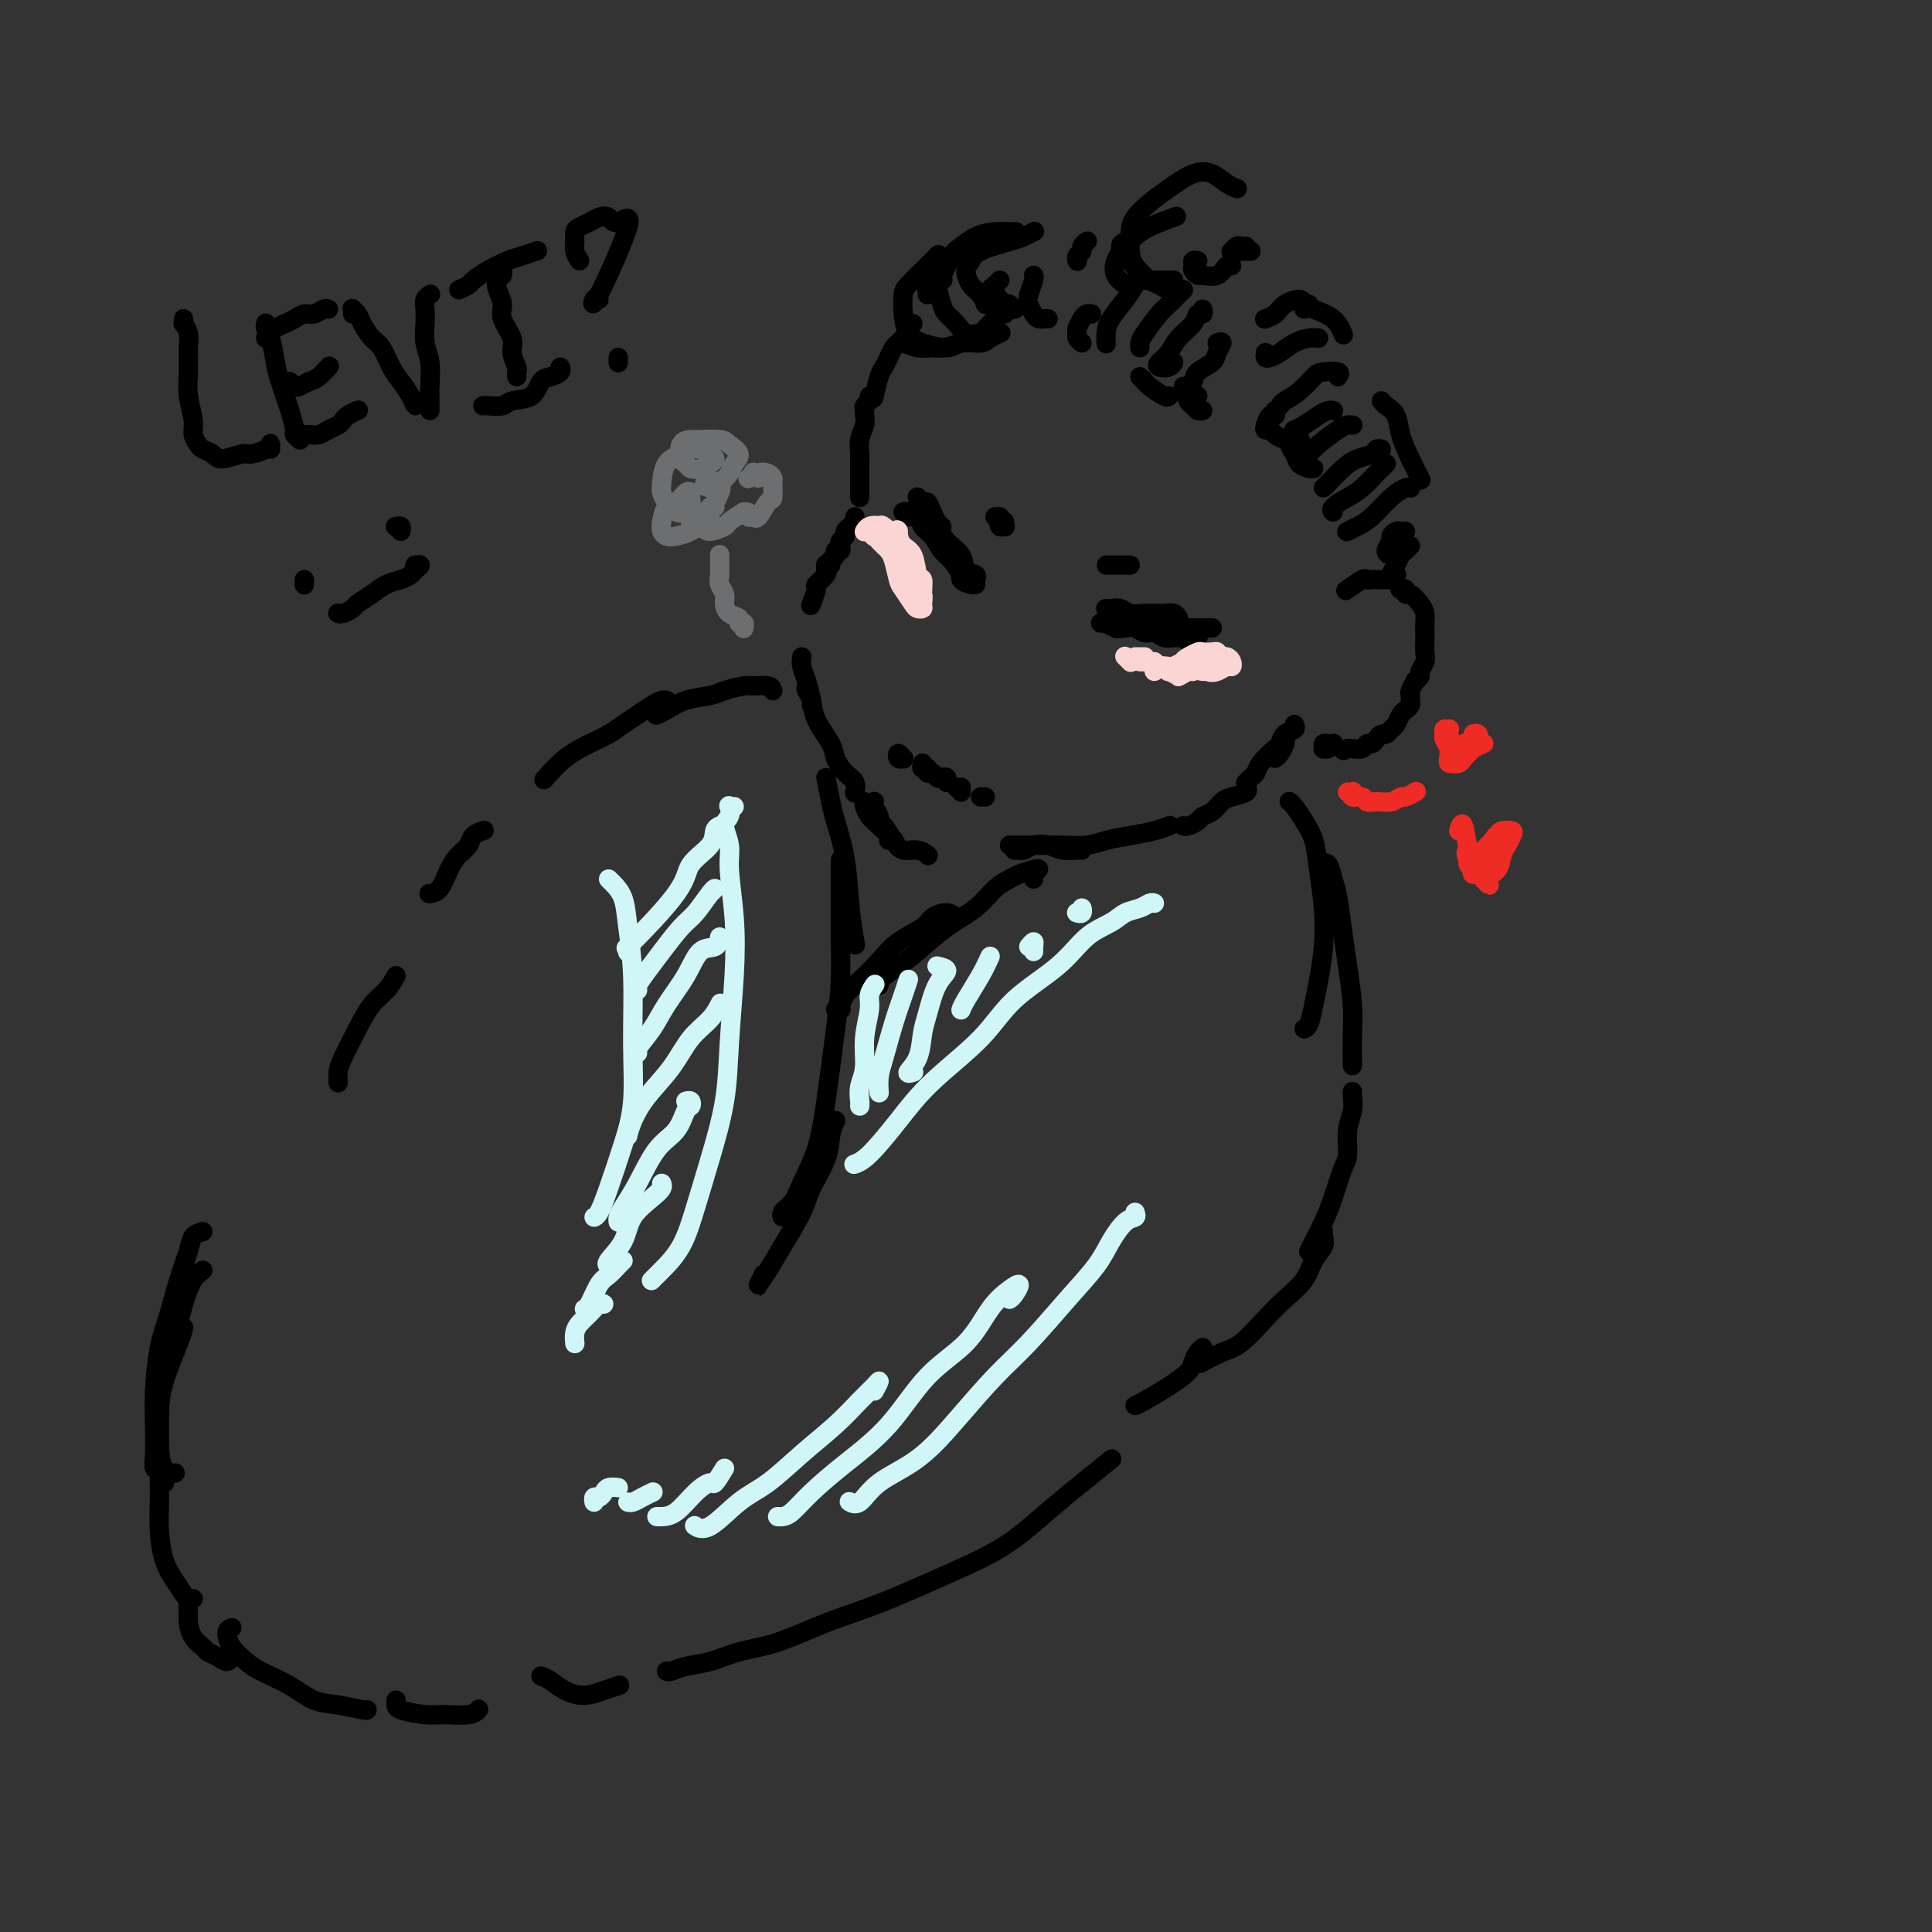 <svg viewBox='0 0 400 400' version='1.1' xmlns='http://www.w3.org/2000/svg' xmlns:xlink='http://www.w3.org/1999/xlink'><rect x="0" y="0" width="400" height="400" fill="#333333" stroke="none"/><g fill='none' stroke='rgb(0,0,0)' stroke-width='4' stroke-linecap='round' stroke-linejoin='round'><path d='M189,67c-0.447,0.333 -0.893,0.666 -1,1c-0.107,0.334 0.126,0.670 0,1c-0.126,0.330 -0.611,0.655 -1,1c-0.389,0.345 -0.681,0.709 -1,1c-0.319,0.291 -0.664,0.510 -1,1c-0.336,0.490 -0.665,1.252 -1,2c-0.335,0.748 -0.678,1.482 -1,2c-0.322,0.518 -0.622,0.819 -1,2c-0.378,1.181 -0.832,3.241 -1,4c-0.168,0.759 -0.048,0.217 0,0c0.048,-0.217 0.024,-0.108 0,0'/><path d='M180,82c0.114,0.335 0.228,0.669 0,1c-0.228,0.331 -0.797,0.657 -1,1c-0.203,0.343 -0.040,0.701 0,1c0.040,0.299 -0.042,0.537 0,1c0.042,0.463 0.207,1.150 0,2c-0.207,0.850 -0.788,1.863 -1,3c-0.212,1.137 -0.057,2.398 0,3c0.057,0.602 0.015,0.546 0,1c-0.015,0.454 -0.004,1.417 0,2c0.004,0.583 0.001,0.787 0,1c-0.001,0.213 -0.000,0.436 0,1c0.000,0.564 0.000,1.471 0,2c-0.000,0.529 -0.000,0.681 0,1c0.000,0.319 0.000,0.805 0,1c-0.000,0.195 -0.000,0.097 0,0'/><path d='M177,107c-0.022,0.447 -0.043,0.893 0,1c0.043,0.107 0.151,-0.126 0,0c-0.151,0.126 -0.563,0.611 -1,1c-0.437,0.389 -0.901,0.683 -1,1c-0.099,0.317 0.166,0.659 0,1c-0.166,0.341 -0.761,0.683 -1,1c-0.239,0.317 -0.120,0.611 0,1c0.120,0.389 0.242,0.875 0,1c-0.242,0.125 -0.848,-0.111 -1,0c-0.152,0.111 0.151,0.568 0,1c-0.151,0.432 -0.758,0.838 -1,1c-0.242,0.162 -0.121,0.081 0,0'/><path d='M172,117c-0.427,0.026 -0.854,0.053 -1,0c-0.146,-0.053 -0.010,-0.185 0,0c0.010,0.185 -0.106,0.688 0,1c0.106,0.312 0.435,0.435 0,1c-0.435,0.565 -1.632,1.574 -2,2c-0.368,0.426 0.093,0.268 0,1c-0.093,0.732 -0.741,2.352 -1,3c-0.259,0.648 -0.130,0.324 0,0'/><path d='M166,136c-0.083,0.619 -0.166,1.238 0,2c0.166,0.762 0.581,1.668 1,3c0.419,1.332 0.844,3.089 1,4c0.156,0.911 0.045,0.974 0,1c-0.045,0.026 -0.022,0.013 0,0'/><path d='M167,142c-0.106,0.282 -0.212,0.564 0,1c0.212,0.436 0.742,1.027 1,2c0.258,0.973 0.245,2.329 1,4c0.755,1.671 2.279,3.656 3,5c0.721,1.344 0.638,2.045 1,3c0.362,0.955 1.169,2.163 2,3c0.831,0.837 1.685,1.302 2,2c0.315,0.698 0.090,1.628 0,2c-0.090,0.372 -0.045,0.186 0,0'/><path d='M179,166c-0.087,0.222 -0.173,0.444 0,1c0.173,0.556 0.606,1.445 1,2c0.394,0.555 0.750,0.776 1,1c0.250,0.224 0.393,0.452 1,1c0.607,0.548 1.678,1.415 2,2c0.322,0.585 -0.106,0.888 0,1c0.106,0.112 0.744,0.032 1,0c0.256,-0.032 0.128,-0.016 0,0'/><path d='M181,166c0.032,-0.060 0.063,-0.120 0,0c-0.063,0.120 -0.221,0.420 0,1c0.221,0.580 0.821,1.442 1,2c0.179,0.558 -0.062,0.814 0,1c0.062,0.186 0.427,0.302 1,1c0.573,0.698 1.355,1.977 2,3c0.645,1.023 1.152,1.790 2,2c0.848,0.210 2.036,-0.136 3,0c0.964,0.136 1.704,0.753 2,1c0.296,0.247 0.148,0.123 0,0'/><path d='M210,176c0.351,-0.028 0.701,-0.056 1,0c0.299,0.056 0.546,0.197 1,0c0.454,-0.197 1.117,-0.732 2,-1c0.883,-0.268 1.988,-0.268 3,0c1.012,0.268 1.931,0.804 3,1c1.069,0.196 2.288,0.053 3,0c0.712,-0.053 0.918,-0.015 1,0c0.082,0.015 0.041,0.008 0,0'/><path d='M209,175c-0.002,-0.000 -0.004,-0.000 0,0c0.004,0.000 0.013,0.001 1,0c0.987,-0.001 2.951,-0.003 4,0c1.049,0.003 1.182,0.012 2,0c0.818,-0.012 2.322,-0.044 4,0c1.678,0.044 3.529,0.166 5,0c1.471,-0.166 2.563,-0.619 4,-1c1.437,-0.381 3.220,-0.690 5,-1c1.780,-0.310 3.556,-0.622 5,-1c1.444,-0.378 2.555,-0.822 3,-1c0.445,-0.178 0.222,-0.089 0,0'/><path d='M245,171c-0.057,-0.023 -0.115,-0.047 0,0c0.115,0.047 0.401,0.163 1,0c0.599,-0.163 1.510,-0.607 2,-1c0.490,-0.393 0.559,-0.735 1,-1c0.441,-0.265 1.253,-0.453 2,-1c0.747,-0.547 1.430,-1.453 2,-2c0.570,-0.547 1.029,-0.734 2,-1c0.971,-0.266 2.454,-0.610 3,-1c0.546,-0.390 0.156,-0.826 0,-1c-0.156,-0.174 -0.078,-0.087 0,0'/><path d='M258,162c0.023,-0.025 0.046,-0.050 0,0c-0.046,0.050 -0.159,0.174 0,0c0.159,-0.174 0.592,-0.647 1,-1c0.408,-0.353 0.791,-0.585 1,-1c0.209,-0.415 0.246,-1.014 1,-2c0.754,-0.986 2.227,-2.359 3,-3c0.773,-0.641 0.848,-0.550 1,-1c0.152,-0.450 0.381,-1.440 1,-2c0.619,-0.560 1.628,-0.689 2,-1c0.372,-0.311 0.106,-0.803 0,-1c-0.106,-0.197 -0.053,-0.098 0,0'/><path d='M264,157c0.310,-0.226 0.619,-0.452 1,-1c0.381,-0.548 0.833,-1.417 1,-2c0.167,-0.583 0.048,-0.881 0,-1c-0.048,-0.119 -0.024,-0.060 0,0'/><path d='M279,122c-0.316,0.226 -0.632,0.453 0,0c0.632,-0.453 2.211,-1.585 3,-2c0.789,-0.415 0.789,-0.111 1,0c0.211,0.111 0.635,0.030 1,0c0.365,-0.030 0.672,-0.008 1,0c0.328,0.008 0.675,0.002 1,0c0.325,-0.002 0.626,-0.001 1,0c0.374,0.001 0.821,0.000 1,0c0.179,-0.000 0.089,-0.000 0,0'/><path d='M290,122c-0.118,0.034 -0.235,0.068 0,0c0.235,-0.068 0.823,-0.236 1,0c0.177,0.236 -0.058,0.878 0,1c0.058,0.122 0.408,-0.277 1,0c0.592,0.277 1.427,1.229 2,2c0.573,0.771 0.885,1.361 1,2c0.115,0.639 0.032,1.326 0,2c-0.032,0.674 -0.013,1.336 0,2c0.013,0.664 0.019,1.329 0,2c-0.019,0.671 -0.062,1.347 0,2c0.062,0.653 0.228,1.283 0,2c-0.228,0.717 -0.849,1.519 -1,2c-0.151,0.481 0.170,0.640 0,1c-0.170,0.360 -0.830,0.923 -1,1c-0.170,0.077 0.151,-0.330 0,0c-0.151,0.330 -0.776,1.398 -1,2c-0.224,0.602 -0.049,0.738 0,1c0.049,0.262 -0.028,0.652 0,1c0.028,0.348 0.162,0.656 0,1c-0.162,0.344 -0.621,0.723 -1,1c-0.379,0.277 -0.679,0.452 -1,1c-0.321,0.548 -0.663,1.470 -1,2c-0.337,0.530 -0.667,0.668 -1,1c-0.333,0.332 -0.667,0.859 -1,1c-0.333,0.141 -0.666,-0.102 -1,0c-0.334,0.102 -0.671,0.549 -1,1c-0.329,0.451 -0.652,0.905 -1,1c-0.348,0.095 -0.722,-0.171 -1,0c-0.278,0.171 -0.459,0.777 -1,1c-0.541,0.223 -1.440,0.064 -2,0c-0.560,-0.064 -0.780,-0.032 -1,0'/><path d='M279,155c-1.500,0.667 -0.750,0.333 0,0'/><path d='M276,154c-0.308,0.031 -0.616,0.062 -1,0c-0.384,-0.062 -0.845,-0.216 -1,0c-0.155,0.216 -0.003,0.804 0,1c0.003,0.196 -0.144,0.001 0,0c0.144,-0.001 0.577,0.192 1,0c0.423,-0.192 0.835,-0.769 1,-1c0.165,-0.231 0.082,-0.115 0,0'/><path d='M188,106c-0.551,0.034 -1.102,0.068 -1,0c0.102,-0.068 0.856,-0.238 1,0c0.144,0.238 -0.323,0.883 0,1c0.323,0.117 1.437,-0.294 2,0c0.563,0.294 0.575,1.291 1,2c0.425,0.709 1.262,1.128 2,2c0.738,0.872 1.378,2.195 2,3c0.622,0.805 1.225,1.091 2,2c0.775,0.909 1.723,2.439 2,3c0.277,0.561 -0.118,0.151 0,0c0.118,-0.151 0.748,-0.043 1,0c0.252,0.043 0.126,0.022 0,0'/><path d='M190,105c0.053,-0.058 0.107,-0.117 0,0c-0.107,0.117 -0.373,0.408 0,1c0.373,0.592 1.386,1.485 2,2c0.614,0.515 0.828,0.652 1,1c0.172,0.348 0.301,0.906 1,2c0.699,1.094 1.967,2.724 3,4c1.033,1.276 1.832,2.198 2,3c0.168,0.802 -0.295,1.483 0,2c0.295,0.517 1.349,0.870 2,1c0.651,0.130 0.900,0.037 1,0c0.100,-0.037 0.050,-0.019 0,0'/><path d='M191,106c-0.540,-0.408 -1.081,-0.816 -1,-1c0.081,-0.184 0.783,-0.145 1,0c0.217,0.145 -0.050,0.398 0,1c0.050,0.602 0.418,1.555 1,2c0.582,0.445 1.379,0.381 2,1c0.621,0.619 1.066,1.921 2,3c0.934,1.079 2.355,1.936 3,3c0.645,1.064 0.513,2.337 1,3c0.487,0.663 1.593,0.717 2,1c0.407,0.283 0.116,0.795 0,1c-0.116,0.205 -0.058,0.102 0,0'/><path d='M195,109c-0.334,-0.259 -0.668,-0.518 -1,-1c-0.332,-0.482 -0.663,-1.187 -1,-2c-0.337,-0.813 -0.679,-1.735 -1,-2c-0.321,-0.265 -0.622,0.125 -1,0c-0.378,-0.125 -0.833,-0.765 -1,-1c-0.167,-0.235 -0.045,-0.063 0,0c0.045,0.063 0.013,0.018 0,0c-0.013,-0.018 -0.006,-0.009 0,0'/><path d='M229,126c-0.064,-0.008 -0.128,-0.016 0,0c0.128,0.016 0.448,0.057 1,0c0.552,-0.057 1.337,-0.211 2,0c0.663,0.211 1.203,0.788 2,1c0.797,0.212 1.849,0.061 3,0c1.151,-0.061 2.400,-0.030 3,0c0.600,0.030 0.553,0.060 1,0c0.447,-0.060 1.390,-0.208 2,0c0.610,0.208 0.889,0.774 1,1c0.111,0.226 0.056,0.113 0,0'/><path d='M228,129c-0.126,-0.008 -0.252,-0.016 0,0c0.252,0.016 0.883,0.056 1,0c0.117,-0.056 -0.278,-0.207 0,0c0.278,0.207 1.229,0.772 2,1c0.771,0.228 1.362,0.117 2,0c0.638,-0.117 1.324,-0.242 2,0c0.676,0.242 1.341,0.850 2,1c0.659,0.150 1.311,-0.157 2,0c0.689,0.157 1.413,0.778 2,1c0.587,0.222 1.037,0.045 2,0c0.963,-0.045 2.440,0.040 3,0c0.560,-0.040 0.202,-0.207 0,0c-0.202,0.207 -0.247,0.786 0,1c0.247,0.214 0.785,0.061 1,0c0.215,-0.061 0.108,-0.031 0,0'/><path d='M231,129c-0.051,0.394 -0.101,0.789 0,1c0.101,0.211 0.354,0.239 1,0c0.646,-0.239 1.685,-0.743 2,-1c0.315,-0.257 -0.095,-0.265 1,0c1.095,0.265 3.694,0.803 5,1c1.306,0.197 1.320,0.053 2,0c0.680,-0.053 2.027,-0.014 3,0c0.973,0.014 1.571,0.004 2,0c0.429,-0.004 0.689,-0.001 1,0c0.311,0.001 0.672,0.000 1,0c0.328,-0.000 0.624,-0.000 1,0c0.376,0.000 0.832,0.000 1,0c0.168,-0.000 0.048,-0.000 0,0c-0.048,0.000 -0.024,0.000 0,0'/><path d='M236,129c0.217,-0.009 0.433,-0.018 1,0c0.567,0.018 1.484,0.061 2,0c0.516,-0.061 0.629,-0.228 1,0c0.371,0.228 0.999,0.849 2,1c1.001,0.151 2.373,-0.170 3,0c0.627,0.170 0.508,0.829 1,1c0.492,0.171 1.594,-0.146 2,0c0.406,0.146 0.116,0.756 0,1c-0.116,0.244 -0.058,0.122 0,0'/><path d='M208,108c-0.392,-0.113 -0.785,-0.227 -1,0c-0.215,0.227 -0.253,0.794 0,1c0.253,0.206 0.796,0.053 1,0c0.204,-0.053 0.070,-0.004 0,0c-0.070,0.004 -0.075,-0.037 0,0c0.075,0.037 0.230,0.154 0,0c-0.230,-0.154 -0.845,-0.577 -1,-1c-0.155,-0.423 0.151,-0.845 0,-1c-0.151,-0.155 -0.757,-0.044 -1,0c-0.243,0.044 -0.121,0.022 0,0'/><path d='M231,117c-0.236,0.000 -0.473,0.000 0,0c0.473,0.000 1.654,0.000 2,0c0.346,-0.000 -0.145,0.000 0,0c0.145,0.000 0.926,0.000 1,0c0.074,0.000 -0.559,-0.000 -1,0c-0.441,0.000 -0.689,0.000 -1,0c-0.311,-0.000 -0.686,0.000 -1,0c-0.314,0.000 -0.569,-0.000 -1,0c-0.431,0.000 -1.039,0.000 -1,0c0.039,-0.000 0.725,-0.000 1,0c0.275,0.000 0.137,0.000 0,0'/><path d='M186,156c-0.113,0.422 -0.227,0.845 0,1c0.227,0.155 0.794,0.043 1,0c0.206,-0.043 0.052,-0.016 0,0c-0.052,0.016 -0.001,0.022 0,0c0.001,-0.022 -0.049,-0.073 0,0c0.049,0.073 0.195,0.268 0,0c-0.195,-0.268 -0.733,-1.000 -1,-1c-0.267,-0.000 -0.264,0.731 0,1c0.264,0.269 0.790,0.077 1,0c0.210,-0.077 0.105,-0.038 0,0'/><path d='M191,159c0.032,-0.008 0.065,-0.016 0,0c-0.065,0.016 -0.227,0.057 0,0c0.227,-0.057 0.844,-0.211 1,0c0.156,0.211 -0.150,0.788 0,1c0.150,0.212 0.757,0.061 1,0c0.243,-0.061 0.121,-0.030 0,0'/><path d='M191,158c-0.120,0.455 -0.239,0.910 0,1c0.239,0.090 0.837,-0.186 1,0c0.163,0.186 -0.110,0.833 0,1c0.110,0.167 0.604,-0.148 1,0c0.396,0.148 0.695,0.758 1,1c0.305,0.242 0.618,0.116 1,0c0.382,-0.116 0.834,-0.224 1,0c0.166,0.224 0.048,0.778 0,1c-0.048,0.222 -0.024,0.111 0,0'/><path d='M198,163c0.000,0.000 0.100,0.100 0.1,0.1'/><path d='M199,163c0.000,0.423 0.000,0.845 0,1c0.000,0.155 0.000,0.042 0,0c-0.000,-0.042 0.000,-0.012 0,0c0.000,0.012 0.000,0.006 0,0'/><path d='M203,165c0.417,0.000 0.833,0.000 1,0c0.167,0.000 0.083,0.000 0,0'/><path d='M210,64c0.120,-0.032 0.239,-0.064 0,0c-0.239,0.064 -0.837,0.224 -1,0c-0.163,-0.224 0.110,-0.834 0,-1c-0.110,-0.166 -0.601,0.110 -1,0c-0.399,-0.110 -0.706,-0.608 -1,-1c-0.294,-0.392 -0.576,-0.680 -1,-1c-0.424,-0.320 -0.990,-0.673 -1,-1c-0.010,-0.327 0.536,-0.626 1,-1c0.464,-0.374 0.847,-0.821 1,-1c0.153,-0.179 0.077,-0.089 0,0'/><path d='M217,66c-0.332,-0.017 -0.664,-0.034 -1,0c-0.336,0.034 -0.675,0.118 -1,0c-0.325,-0.118 -0.637,-0.438 -1,-1c-0.363,-0.562 -0.777,-1.366 -1,-2c-0.223,-0.634 -0.256,-1.098 0,-2c0.256,-0.902 0.800,-2.243 1,-3c0.200,-0.757 0.057,-0.931 0,-1c-0.057,-0.069 -0.029,-0.035 0,0'/><path d='M224,71c-0.429,-0.326 -0.858,-0.651 -1,-1c-0.142,-0.349 0.004,-0.720 0,-1c-0.004,-0.280 -0.159,-0.467 0,-1c0.159,-0.533 0.630,-1.411 1,-2c0.370,-0.589 0.638,-0.889 1,-1c0.362,-0.111 0.818,-0.032 1,0c0.182,0.032 0.091,0.016 0,0'/><path d='M236,78c0.392,0.370 0.785,0.740 1,1c0.215,0.260 0.254,0.410 1,1c0.746,0.590 2.201,1.620 3,2c0.799,0.380 0.943,0.108 1,0c0.057,-0.108 0.029,-0.054 0,0'/><path d='M245,80c0.332,1.185 0.663,2.370 1,3c0.337,0.630 0.678,0.705 1,1c0.322,0.295 0.625,0.810 1,1c0.375,0.190 0.821,0.054 1,0c0.179,-0.054 0.089,-0.027 0,0'/><path d='M192,61c0.035,-0.417 0.069,-0.833 0,-1c-0.069,-0.167 -0.242,-0.083 0,0c0.242,0.083 0.900,0.167 1,0c0.100,-0.167 -0.358,-0.583 0,-1c0.358,-0.417 1.531,-0.833 2,-1c0.469,-0.167 0.235,-0.083 0,0'/><path d='M223,54c0.032,0.089 0.065,0.178 0,0c-0.065,-0.178 -0.227,-0.622 0,-1c0.227,-0.378 0.844,-0.689 1,-1c0.156,-0.311 -0.150,-0.622 0,-1c0.150,-0.378 0.757,-0.822 1,-1c0.243,-0.178 0.121,-0.089 0,0'/><path d='M233,50c0.140,-0.055 0.279,-0.109 0,0c-0.279,0.109 -0.977,0.383 -1,1c-0.023,0.617 0.630,1.577 1,2c0.370,0.423 0.456,0.310 1,1c0.544,0.690 1.547,2.185 2,3c0.453,0.815 0.356,0.950 1,1c0.644,0.050 2.028,0.013 3,0c0.972,-0.013 1.531,-0.004 2,0c0.469,0.004 0.848,0.001 1,0c0.152,-0.001 0.076,-0.001 0,0'/><path d='M248,54c-0.430,-0.091 -0.860,-0.183 -1,0c-0.140,0.183 0.011,0.639 0,1c-0.011,0.361 -0.182,0.625 0,1c0.182,0.375 0.718,0.861 1,1c0.282,0.139 0.310,-0.068 1,0c0.690,0.068 2.041,0.410 3,0c0.959,-0.410 1.528,-1.572 2,-2c0.472,-0.428 0.849,-0.122 1,0c0.151,0.122 0.075,0.061 0,0'/><path d='M258,51c-0.339,0.030 -0.677,0.061 -1,0c-0.323,-0.061 -0.630,-0.212 -1,0c-0.370,0.212 -0.803,0.789 -1,1c-0.197,0.211 -0.158,0.057 0,0c0.158,-0.057 0.434,-0.015 1,0c0.566,0.015 1.422,0.004 2,0c0.578,-0.004 0.880,-0.001 1,0c0.120,0.001 0.060,0.001 0,0'/><path d='M237,58c-0.348,-0.049 -0.696,-0.099 -1,0c-0.304,0.099 -0.565,0.345 -1,1c-0.435,0.655 -1.045,1.717 -2,3c-0.955,1.283 -2.256,2.787 -3,4c-0.744,1.213 -0.931,2.134 -1,3c-0.069,0.866 -0.020,1.676 0,2c0.020,0.324 0.010,0.162 0,0'/><path d='M245,60c-0.235,0.228 -0.469,0.456 -1,1c-0.531,0.544 -1.358,1.403 -2,2c-0.642,0.597 -1.100,0.930 -2,2c-0.900,1.070 -2.241,2.875 -3,4c-0.759,1.125 -0.935,1.570 -1,2c-0.065,0.430 -0.017,0.847 0,1c0.017,0.153 0.005,0.044 0,0c-0.005,-0.044 -0.002,-0.022 0,0'/><path d='M249,64c0.104,0.464 0.208,0.929 0,1c-0.208,0.071 -0.728,-0.251 -1,0c-0.272,0.251 -0.295,1.076 -1,2c-0.705,0.924 -2.091,1.947 -3,3c-0.909,1.053 -1.340,2.135 -2,3c-0.660,0.865 -1.550,1.514 -2,2c-0.450,0.486 -0.461,0.811 0,1c0.461,0.189 1.393,0.243 2,0c0.607,-0.243 0.888,-0.784 1,-1c0.112,-0.216 0.056,-0.108 0,0'/><path d='M252,71c0.528,-0.179 1.057,-0.357 1,0c-0.057,0.357 -0.699,1.251 -1,2c-0.301,0.749 -0.260,1.353 -1,2c-0.740,0.647 -2.261,1.336 -3,2c-0.739,0.664 -0.695,1.302 -1,2c-0.305,0.698 -0.958,1.455 -1,2c-0.042,0.545 0.527,0.877 1,1c0.473,0.123 0.849,0.035 1,0c0.151,-0.035 0.075,-0.018 0,0'/><path d='M264,85c0.085,0.475 0.170,0.950 0,1c-0.170,0.050 -0.594,-0.323 -1,0c-0.406,0.323 -0.795,1.344 -1,2c-0.205,0.656 -0.225,0.946 0,1c0.225,0.054 0.695,-0.129 1,0c0.305,0.129 0.446,0.571 1,1c0.554,0.429 1.520,0.847 2,1c0.480,0.153 0.476,0.041 1,0c0.524,-0.041 1.578,-0.012 2,0c0.422,0.012 0.211,0.006 0,0'/><path d='M268,91c0.139,-0.067 0.278,-0.133 0,0c-0.278,0.133 -0.975,0.467 -1,1c-0.025,0.533 0.620,1.267 1,2c0.380,0.733 0.494,1.464 1,2c0.506,0.536 1.406,0.875 2,1c0.594,0.125 0.884,0.036 1,0c0.116,-0.036 0.058,-0.018 0,0'/><path d='M271,63c0.030,0.286 0.060,0.571 1,1c0.940,0.429 2.792,1.000 4,2c1.208,1.000 1.774,2.429 2,3c0.226,0.571 0.113,0.286 0,0'/><path d='M286,83c0.215,0.285 0.429,0.571 1,1c0.571,0.429 1.498,1.002 2,2c0.502,0.998 0.578,2.422 1,4c0.422,1.578 1.191,3.309 2,5c0.809,1.691 1.660,3.340 2,4c0.340,0.660 0.170,0.330 0,0'/><path d='M292,101c0.049,0.032 0.099,0.064 0,0c-0.099,-0.064 -0.345,-0.224 -1,0c-0.655,0.224 -1.717,0.831 -3,2c-1.283,1.169 -2.787,2.901 -4,4c-1.213,1.099 -2.134,1.565 -3,2c-0.866,0.435 -1.676,0.839 -2,1c-0.324,0.161 -0.162,0.081 0,0'/><path d='M287,96c-0.383,0.388 -0.765,0.776 -1,1c-0.235,0.224 -0.322,0.284 -1,1c-0.678,0.716 -1.947,2.087 -3,3c-1.053,0.913 -1.891,1.368 -3,2c-1.109,0.632 -2.491,1.439 -3,2c-0.509,0.561 -0.145,0.874 0,1c0.145,0.126 0.073,0.063 0,0'/><path d='M286,93c-0.382,-0.093 -0.764,-0.186 -1,0c-0.236,0.186 -0.326,0.652 -1,1c-0.674,0.348 -1.932,0.577 -3,1c-1.068,0.423 -1.946,1.041 -3,2c-1.054,0.959 -2.284,2.258 -3,3c-0.716,0.742 -0.919,0.926 -1,1c-0.081,0.074 -0.041,0.037 0,0'/><path d='M280,88c0.081,0.010 0.163,0.019 0,0c-0.163,-0.019 -0.569,-0.068 -1,0c-0.431,0.068 -0.886,0.253 -2,1c-1.114,0.747 -2.886,2.056 -4,3c-1.114,0.944 -1.569,1.523 -2,2c-0.431,0.477 -0.837,0.850 -1,1c-0.163,0.150 -0.081,0.075 0,0'/><path d='M276,85c0.073,0.016 0.145,0.032 0,0c-0.145,-0.032 -0.509,-0.114 -1,0c-0.491,0.114 -1.111,0.422 -2,1c-0.889,0.578 -2.047,1.425 -3,2c-0.953,0.575 -1.701,0.879 -2,1c-0.299,0.121 -0.150,0.061 0,0'/><path d='M277,78c0.297,-0.413 0.595,-0.826 0,-1c-0.595,-0.174 -2.082,-0.110 -3,0c-0.918,0.110 -1.265,0.264 -2,1c-0.735,0.736 -1.857,2.053 -3,3c-1.143,0.947 -2.308,1.524 -3,2c-0.692,0.476 -0.912,0.850 -1,1c-0.088,0.150 -0.044,0.075 0,0'/><path d='M273,70c-0.583,-0.060 -1.165,-0.120 -2,0c-0.835,0.120 -1.922,0.421 -3,1c-1.078,0.579 -2.145,1.437 -3,2c-0.855,0.563 -1.497,0.831 -2,1c-0.503,0.169 -0.866,0.238 -1,0c-0.134,-0.238 -0.038,-0.782 0,-1c0.038,-0.218 0.019,-0.109 0,0'/><path d='M270,64c0.034,-0.293 0.068,-0.586 0,-1c-0.068,-0.414 -0.239,-0.948 -1,-1c-0.761,-0.052 -2.111,0.378 -3,1c-0.889,0.622 -1.316,1.437 -2,2c-0.684,0.563 -1.624,0.875 -2,1c-0.376,0.125 -0.188,0.062 0,0'/><path d='M291,110c-0.342,0.026 -0.685,0.052 -1,0c-0.315,-0.052 -0.604,-0.182 -1,0c-0.396,0.182 -0.901,0.676 -1,1c-0.099,0.324 0.208,0.479 0,1c-0.208,0.521 -0.932,1.408 -1,2c-0.068,0.592 0.520,0.890 1,1c0.480,0.110 0.851,0.031 1,0c0.149,-0.031 0.074,-0.016 0,0'/><path d='M292,113c-0.329,0.354 -0.659,0.708 -1,1c-0.341,0.292 -0.694,0.523 -1,1c-0.306,0.477 -0.567,1.200 -1,2c-0.433,0.800 -1.040,1.677 -1,2c0.040,0.323 0.726,0.092 1,0c0.274,-0.092 0.137,-0.046 0,0'/><path d='M208,65c-0.327,-0.097 -0.654,-0.195 -1,0c-0.346,0.195 -0.709,0.682 -1,1c-0.291,0.318 -0.508,0.467 -1,1c-0.492,0.533 -1.258,1.449 -2,2c-0.742,0.551 -1.461,0.737 -2,1c-0.539,0.263 -0.897,0.603 -2,1c-1.103,0.397 -2.951,0.853 -4,1c-1.049,0.147 -1.301,-0.013 -2,0c-0.699,0.013 -1.847,0.199 -3,0c-1.153,-0.199 -2.310,-0.784 -3,-1c-0.690,-0.216 -0.911,-0.062 -1,0c-0.089,0.062 -0.044,0.031 0,0'/><path d='M207,69c0.194,-0.080 0.389,-0.161 0,0c-0.389,0.161 -1.360,0.562 -2,1c-0.640,0.438 -0.949,0.911 -2,1c-1.051,0.089 -2.846,-0.208 -4,0c-1.154,0.208 -1.669,0.922 -3,1c-1.331,0.078 -3.480,-0.478 -5,-1c-1.520,-0.522 -2.413,-1.010 -3,-2c-0.587,-0.990 -0.868,-2.483 -1,-4c-0.132,-1.517 -0.116,-3.058 0,-4c0.116,-0.942 0.330,-1.283 1,-2c0.670,-0.717 1.796,-1.808 3,-3c1.204,-1.192 2.487,-2.483 3,-3c0.513,-0.517 0.257,-0.258 0,0'/><path d='M203,69c-1.097,0.174 -2.193,0.348 -3,0c-0.807,-0.348 -1.324,-1.218 -2,-2c-0.676,-0.782 -1.510,-1.477 -2,-2c-0.490,-0.523 -0.638,-0.874 -1,-2c-0.362,-1.126 -0.940,-3.026 -1,-4c-0.060,-0.974 0.398,-1.021 1,-2c0.602,-0.979 1.349,-2.889 2,-4c0.651,-1.111 1.205,-1.422 2,-2c0.795,-0.578 1.832,-1.423 3,-2c1.168,-0.577 2.468,-0.886 4,-1c1.532,-0.114 3.295,-0.033 4,0c0.705,0.033 0.353,0.016 0,0'/><path d='M204,63c-0.233,-0.697 -0.467,-1.394 -1,-2c-0.533,-0.606 -1.366,-1.122 -2,-2c-0.634,-0.878 -1.068,-2.119 -1,-3c0.068,-0.881 0.639,-1.403 1,-2c0.361,-0.597 0.514,-1.271 2,-2c1.486,-0.729 4.306,-1.515 6,-2c1.694,-0.485 2.264,-0.669 3,-1c0.736,-0.331 1.639,-0.809 2,-1c0.361,-0.191 0.181,-0.096 0,0'/><path d='M245,60c-0.247,-0.028 -0.493,-0.055 -1,0c-0.507,0.055 -1.274,0.193 -2,0c-0.726,-0.193 -1.410,-0.716 -2,-1c-0.590,-0.284 -1.085,-0.330 -2,-1c-0.915,-0.670 -2.251,-1.964 -3,-3c-0.749,-1.036 -0.912,-1.813 -1,-3c-0.088,-1.187 -0.103,-2.784 0,-4c0.103,-1.216 0.324,-2.051 1,-3c0.676,-0.949 1.809,-2.013 3,-3c1.191,-0.987 2.442,-1.897 4,-3c1.558,-1.103 3.423,-2.401 5,-3c1.577,-0.599 2.866,-0.501 4,0c1.134,0.501 2.113,1.404 3,2c0.887,0.596 1.682,0.885 2,1c0.318,0.115 0.159,0.058 0,0'/><path d='M233,59c-0.797,-0.584 -1.594,-1.167 -2,-2c-0.406,-0.833 -0.420,-1.915 0,-3c0.420,-1.085 1.273,-2.172 2,-3c0.727,-0.828 1.329,-1.397 2,-2c0.671,-0.603 1.411,-1.239 3,-2c1.589,-0.761 4.025,-1.646 5,-2c0.975,-0.354 0.487,-0.177 0,0'/><path d='M160,143c-0.115,-0.429 -0.230,-0.858 -1,-1c-0.770,-0.142 -2.193,0.002 -3,0c-0.807,-0.002 -0.996,-0.152 -2,0c-1.004,0.152 -2.823,0.605 -4,1c-1.177,0.395 -1.713,0.733 -3,1c-1.287,0.267 -3.324,0.463 -5,1c-1.676,0.537 -2.990,1.414 -4,2c-1.010,0.586 -1.717,0.882 -2,1c-0.283,0.118 -0.141,0.059 0,0'/><path d='M138,145c-0.268,-0.065 -0.535,-0.131 -1,0c-0.465,0.131 -1.127,0.457 -2,1c-0.873,0.543 -1.958,1.302 -3,2c-1.042,0.698 -2.042,1.337 -3,2c-0.958,0.663 -1.876,1.352 -3,2c-1.124,0.648 -2.456,1.256 -4,2c-1.544,0.744 -3.300,1.623 -5,3c-1.700,1.377 -3.343,3.250 -4,4c-0.657,0.750 -0.329,0.375 0,0'/><path d='M100,172c0.209,-0.064 0.418,-0.129 0,0c-0.418,0.129 -1.462,0.451 -2,1c-0.538,0.549 -0.568,1.324 -1,2c-0.432,0.676 -1.265,1.253 -2,2c-0.735,0.747 -1.372,1.664 -2,3c-0.628,1.336 -1.246,3.090 -2,4c-0.754,0.910 -1.644,0.974 -2,1c-0.356,0.026 -0.178,0.013 0,0'/><path d='M82,202c-0.574,1.037 -1.149,2.073 -2,3c-0.851,0.927 -1.979,1.744 -3,3c-1.021,1.256 -1.934,2.950 -3,5c-1.066,2.050 -2.286,4.457 -3,6c-0.714,1.543 -0.923,2.223 -1,3c-0.077,0.777 -0.022,1.651 0,2c0.022,0.349 0.011,0.175 0,0'/><path d='M267,166c-0.067,-0.045 -0.134,-0.091 0,0c0.134,0.091 0.470,0.317 1,1c0.530,0.683 1.253,1.821 2,3c0.747,1.179 1.518,2.397 2,4c0.482,1.603 0.676,3.590 1,6c0.324,2.410 0.778,5.245 1,8c0.222,2.755 0.214,5.432 0,8c-0.214,2.568 -0.632,5.028 -1,7c-0.368,1.972 -0.686,3.456 -1,5c-0.314,1.544 -0.623,3.146 -1,4c-0.377,0.854 -0.822,0.958 -1,1c-0.178,0.042 -0.089,0.021 0,0'/><path d='M274,179c0.333,-0.264 0.666,-0.528 1,0c0.334,0.528 0.668,1.848 1,3c0.332,1.152 0.663,2.136 1,4c0.337,1.864 0.679,4.609 1,7c0.321,2.391 0.622,4.428 1,7c0.378,2.572 0.833,5.679 1,8c0.167,2.321 0.045,3.856 0,6c-0.045,2.144 -0.013,4.898 0,6c0.013,1.102 0.006,0.551 0,0'/><path d='M280,226c-0.032,0.167 -0.063,0.335 0,1c0.063,0.665 0.221,1.829 0,3c-0.221,1.171 -0.822,2.350 -1,4c-0.178,1.650 0.065,3.772 0,5c-0.065,1.228 -0.438,1.562 -1,3c-0.562,1.438 -1.313,3.979 -2,6c-0.687,2.021 -1.308,3.522 -2,5c-0.692,1.478 -1.453,2.932 -2,4c-0.547,1.068 -0.878,1.749 -1,2c-0.122,0.251 -0.035,0.072 0,0c0.035,-0.072 0.017,-0.036 0,0'/><path d='M274,255c-0.051,0.262 -0.103,0.524 0,1c0.103,0.476 0.360,1.168 0,2c-0.360,0.832 -1.338,1.806 -2,3c-0.662,1.194 -1.008,2.609 -2,4c-0.992,1.391 -2.631,2.758 -4,4c-1.369,1.242 -2.469,2.358 -4,4c-1.531,1.642 -3.493,3.811 -5,5c-1.507,1.189 -2.560,1.397 -4,2c-1.440,0.603 -3.269,1.601 -4,2c-0.731,0.399 -0.366,0.200 0,0'/><path d='M249,279c-0.317,0.238 -0.634,0.477 -1,1c-0.366,0.523 -0.781,1.331 -1,2c-0.219,0.669 -0.241,1.199 -1,2c-0.759,0.801 -2.255,1.875 -4,3c-1.745,1.125 -3.739,2.303 -5,3c-1.261,0.697 -1.789,0.913 -2,1c-0.211,0.087 -0.106,0.043 0,0'/><path d='M42,263c-0.665,0.469 -1.331,0.938 -2,2c-0.669,1.062 -1.343,2.718 -2,5c-0.657,2.282 -1.297,5.190 -2,7c-0.703,1.810 -1.470,2.524 -2,5c-0.530,2.476 -0.821,6.716 -1,10c-0.179,3.284 -0.244,5.612 0,8c0.244,2.388 0.796,4.835 1,6c0.204,1.165 0.058,1.047 0,1c-0.058,-0.047 -0.029,-0.024 0,0'/><path d='M36,305c0.235,-0.025 0.469,-0.051 0,0c-0.469,0.051 -1.643,0.178 -2,0c-0.357,-0.178 0.101,-0.662 0,-1c-0.101,-0.338 -0.763,-0.531 -1,-1c-0.237,-0.469 -0.049,-1.215 0,-3c0.049,-1.785 -0.039,-4.608 0,-7c0.039,-2.392 0.206,-4.352 1,-7c0.794,-2.648 2.214,-5.982 3,-8c0.786,-2.018 0.939,-2.719 1,-3c0.061,-0.281 0.031,-0.140 0,0'/><path d='M42,255c-0.780,0.219 -1.561,0.438 -2,1c-0.439,0.562 -0.538,1.467 -1,3c-0.462,1.533 -1.287,3.692 -2,6c-0.713,2.308 -1.315,4.764 -2,7c-0.685,2.236 -1.452,4.253 -2,7c-0.548,2.747 -0.875,6.225 -1,9c-0.125,2.775 -0.047,4.849 0,7c0.047,2.151 0.064,4.381 0,6c-0.064,1.619 -0.210,2.628 0,3c0.210,0.372 0.774,0.106 1,0c0.226,-0.106 0.113,-0.053 0,0'/><path d='M33,306c-0.005,0.646 -0.010,1.292 0,2c0.010,0.708 0.034,1.479 0,3c-0.034,1.521 -0.128,3.791 0,6c0.128,2.209 0.478,4.355 1,6c0.522,1.645 1.218,2.789 2,4c0.782,1.211 1.652,2.489 2,3c0.348,0.511 0.174,0.256 0,0'/><path d='M40,331c-0.427,0.236 -0.854,0.473 -1,1c-0.146,0.527 -0.013,1.346 0,2c0.013,0.654 -0.096,1.144 0,2c0.096,0.856 0.397,2.076 1,3c0.603,0.924 1.509,1.550 2,2c0.491,0.450 0.566,0.723 1,1c0.434,0.277 1.227,0.558 2,1c0.773,0.442 1.527,1.046 2,1c0.473,-0.046 0.666,-0.743 1,-1c0.334,-0.257 0.810,-0.073 1,0c0.190,0.073 0.095,0.037 0,0'/><path d='M48,337c-0.459,0.163 -0.917,0.325 -1,1c-0.083,0.675 0.210,1.862 1,3c0.790,1.138 2.078,2.227 3,3c0.922,0.773 1.476,1.230 3,2c1.524,0.770 4.016,1.852 6,3c1.984,1.148 3.460,2.360 5,3c1.540,0.640 3.145,0.708 5,1c1.855,0.292 3.961,0.809 5,1c1.039,0.191 1.011,0.054 1,0c-0.011,-0.054 -0.006,-0.027 0,0'/><path d='M82,352c-0.004,0.445 -0.008,0.889 0,1c0.008,0.111 0.029,-0.113 0,0c-0.029,0.113 -0.109,0.562 1,1c1.109,0.438 3.408,0.863 5,1c1.592,0.137 2.478,-0.015 4,0c1.522,0.015 3.679,0.196 5,0c1.321,-0.196 1.806,-0.770 2,-1c0.194,-0.230 0.097,-0.115 0,0'/><path d='M112,347c0.601,0.232 1.202,0.465 2,1c0.798,0.535 1.794,1.373 3,2c1.206,0.627 2.622,1.044 4,1c1.378,-0.044 2.717,-0.550 4,-1c1.283,-0.450 2.509,-0.843 3,-1c0.491,-0.157 0.245,-0.079 0,0'/><path d='M171,161c0.364,1.837 0.728,3.674 1,5c0.272,1.326 0.451,2.143 1,4c0.549,1.857 1.467,4.756 2,8c0.533,3.244 0.682,6.835 1,10c0.318,3.165 0.805,5.904 1,7c0.195,1.096 0.097,0.548 0,0'/><path d='M174,178c0.005,2.159 0.009,4.318 0,7c-0.009,2.682 -0.032,5.888 0,9c0.032,3.112 0.118,6.131 0,9c-0.118,2.869 -0.440,5.587 -1,10c-0.560,4.413 -1.359,10.520 -2,15c-0.641,4.480 -1.124,7.335 -2,10c-0.876,2.665 -2.145,5.142 -3,7c-0.855,1.858 -1.297,3.097 -2,4c-0.703,0.903 -1.666,1.471 -2,2c-0.334,0.529 -0.038,1.018 0,1c0.038,-0.018 -0.182,-0.543 0,-1c0.182,-0.457 0.766,-0.845 1,-1c0.234,-0.155 0.117,-0.078 0,0'/><path d='M173,232c-0.391,0.856 -0.783,1.712 -1,3c-0.217,1.288 -0.260,3.009 -1,5c-0.740,1.991 -2.177,4.253 -3,6c-0.823,1.747 -1.030,2.978 -2,5c-0.970,2.022 -2.701,4.836 -4,7c-1.299,2.164 -2.166,3.679 -3,5c-0.834,1.321 -1.636,2.447 -2,3c-0.364,0.553 -0.290,0.534 0,0c0.290,-0.534 0.797,-1.581 1,-2c0.203,-0.419 0.101,-0.209 0,0'/><path d='M214,182c-0.122,-0.316 -0.244,-0.632 0,-1c0.244,-0.368 0.856,-0.788 1,-1c0.144,-0.212 -0.178,-0.216 -1,0c-0.822,0.216 -2.143,0.653 -3,1c-0.857,0.347 -1.251,0.603 -2,1c-0.749,0.397 -1.854,0.934 -3,2c-1.146,1.066 -2.332,2.660 -4,4c-1.668,1.340 -3.816,2.426 -6,4c-2.184,1.574 -4.403,3.637 -6,5c-1.597,1.363 -2.572,2.025 -4,3c-1.428,0.975 -3.307,2.262 -4,3c-0.693,0.738 -0.198,0.925 0,1c0.198,0.075 0.099,0.037 0,0'/><path d='M198,190c0.143,0.132 0.285,0.264 0,0c-0.285,-0.264 -0.999,-0.924 -2,-1c-1.001,-0.076 -2.291,0.433 -3,1c-0.709,0.567 -0.838,1.191 -2,2c-1.162,0.809 -3.358,1.803 -5,3c-1.642,1.197 -2.732,2.598 -4,4c-1.268,1.402 -2.714,2.807 -4,4c-1.286,1.193 -2.411,2.176 -3,3c-0.589,0.824 -0.642,1.489 -1,2c-0.358,0.511 -1.019,0.868 -1,1c0.019,0.132 0.720,0.038 1,0c0.280,-0.038 0.140,-0.019 0,0'/><path d='M138,346c0.199,0.097 0.397,0.193 1,0c0.603,-0.193 1.609,-0.677 3,-1c1.391,-0.323 3.166,-0.485 5,-1c1.834,-0.515 3.728,-1.382 6,-2c2.272,-0.618 4.923,-0.988 8,-2c3.077,-1.012 6.581,-2.667 10,-4c3.419,-1.333 6.753,-2.345 11,-4c4.247,-1.655 9.406,-3.955 14,-6c4.594,-2.045 8.623,-3.837 12,-6c3.377,-2.163 6.101,-4.698 10,-8c3.899,-3.302 8.971,-7.372 11,-9c2.029,-1.628 1.014,-0.814 0,0'/><path d='M38,67c-0.008,-0.548 -0.016,-1.096 0,-1c0.016,0.096 0.057,0.836 0,1c-0.057,0.164 -0.213,-0.246 0,0c0.213,0.246 0.793,1.150 1,2c0.207,0.850 0.041,1.645 0,3c-0.041,1.355 0.045,3.270 0,5c-0.045,1.730 -0.220,3.276 0,5c0.220,1.724 0.836,3.627 1,5c0.164,1.373 -0.124,2.215 0,3c0.124,0.785 0.660,1.513 1,2c0.340,0.487 0.484,0.734 1,1c0.516,0.266 1.402,0.552 2,1c0.598,0.448 0.906,1.059 2,1c1.094,-0.059 2.973,-0.787 4,-1c1.027,-0.213 1.204,0.090 2,0c0.796,-0.090 2.213,-0.574 3,-1c0.787,-0.426 0.943,-0.795 1,-1c0.057,-0.205 0.015,-0.248 0,0c-0.015,0.248 -0.004,0.785 0,1c0.004,0.215 0.002,0.107 0,0'/><path d='M55,67c0.023,-0.087 0.047,-0.175 0,0c-0.047,0.175 -0.164,0.612 0,1c0.164,0.388 0.608,0.727 1,2c0.392,1.273 0.731,3.478 1,5c0.269,1.522 0.468,2.359 1,4c0.532,1.641 1.397,4.086 2,6c0.603,1.914 0.945,3.296 1,4c0.055,0.704 -0.178,0.728 0,1c0.178,0.272 0.765,0.792 1,1c0.235,0.208 0.117,0.104 0,0'/><path d='M55,70c0.440,-0.446 0.880,-0.893 1,-1c0.120,-0.107 -0.081,0.125 0,0c0.081,-0.125 0.444,-0.607 1,-1c0.556,-0.393 1.304,-0.698 2,-1c0.696,-0.302 1.339,-0.603 2,-1c0.661,-0.397 1.340,-0.891 2,-1c0.660,-0.109 1.301,0.167 2,0c0.699,-0.167 1.455,-0.777 2,-1c0.545,-0.223 0.877,-0.060 1,0c0.123,0.060 0.035,0.017 0,0c-0.035,-0.017 -0.018,-0.009 0,0'/><path d='M60,79c0.358,0.396 0.716,0.792 1,1c0.284,0.208 0.493,0.227 1,0c0.507,-0.227 1.313,-0.702 2,-1c0.687,-0.298 1.256,-0.420 2,-1c0.744,-0.580 1.663,-1.619 2,-2c0.337,-0.381 0.091,-0.102 0,0c-0.091,0.102 -0.026,0.029 0,0c0.026,-0.029 0.013,-0.015 0,0'/><path d='M61,90c0.244,0.006 0.489,0.013 1,0c0.511,-0.013 1.289,-0.045 2,0c0.711,0.045 1.355,0.167 2,0c0.645,-0.167 1.291,-0.623 2,-1c0.709,-0.377 1.482,-0.675 2,-1c0.518,-0.325 0.780,-0.675 1,-1c0.220,-0.325 0.399,-0.623 1,-1c0.601,-0.377 1.623,-0.832 2,-1c0.377,-0.168 0.108,-0.048 0,0c-0.108,0.048 -0.054,0.024 0,0'/><path d='M73,65c0.026,-0.403 0.051,-0.805 0,-1c-0.051,-0.195 -0.180,-0.181 0,0c0.180,0.181 0.667,0.531 1,1c0.333,0.469 0.512,1.059 1,2c0.488,0.941 1.286,2.233 2,3c0.714,0.767 1.344,1.009 2,2c0.656,0.991 1.339,2.731 2,4c0.661,1.269 1.302,2.067 2,3c0.698,0.933 1.455,2.003 2,3c0.545,0.997 0.877,1.922 1,2c0.123,0.078 0.035,-0.692 0,-1c-0.035,-0.308 -0.018,-0.154 0,0'/><path d='M89,61c0.113,-0.070 0.225,-0.140 0,0c-0.225,0.140 -0.789,0.489 -1,1c-0.211,0.511 -0.071,1.183 0,2c0.071,0.817 0.072,1.780 0,3c-0.072,1.220 -0.215,2.698 0,4c0.215,1.302 0.790,2.427 1,4c0.210,1.573 0.056,3.595 0,5c-0.056,1.405 -0.015,2.194 0,3c0.015,0.806 0.004,1.628 0,2c-0.004,0.372 -0.001,0.292 0,0c0.001,-0.292 0.000,-0.798 0,-1c-0.000,-0.202 -0.000,-0.101 0,0'/><path d='M95,60c0.795,-0.355 1.591,-0.711 2,-1c0.409,-0.289 0.433,-0.512 1,-1c0.567,-0.488 1.679,-1.241 3,-2c1.321,-0.759 2.851,-1.524 4,-2c1.149,-0.476 1.916,-0.664 3,-1c1.084,-0.336 2.484,-0.821 3,-1c0.516,-0.179 0.147,-0.051 0,0c-0.147,0.051 -0.074,0.026 0,0'/><path d='M104,55c-0.028,0.329 -0.056,0.658 0,1c0.056,0.342 0.195,0.698 0,1c-0.195,0.302 -0.724,0.549 -1,1c-0.276,0.451 -0.299,1.106 0,2c0.299,0.894 0.921,2.026 1,3c0.079,0.974 -0.385,1.791 0,3c0.385,1.209 1.620,2.811 2,4c0.380,1.189 -0.094,1.965 0,3c0.094,1.035 0.757,2.329 1,3c0.243,0.671 0.065,0.719 0,1c-0.065,0.281 -0.019,0.795 0,1c0.019,0.205 0.009,0.103 0,0'/><path d='M100,84c-0.031,0.008 -0.061,0.015 0,0c0.061,-0.015 0.215,-0.053 1,0c0.785,0.053 2.202,0.197 3,0c0.798,-0.197 0.978,-0.735 2,-1c1.022,-0.265 2.887,-0.257 4,-1c1.113,-0.743 1.475,-2.238 2,-3c0.525,-0.762 1.213,-0.792 2,-1c0.787,-0.208 1.673,-0.594 2,-1c0.327,-0.406 0.093,-0.830 0,-1c-0.093,-0.170 -0.047,-0.085 0,0'/><path d='M120,54c-0.427,-0.673 -0.855,-1.346 -1,-2c-0.145,-0.654 -0.009,-1.289 0,-2c0.009,-0.711 -0.110,-1.499 0,-2c0.110,-0.501 0.450,-0.716 1,-1c0.550,-0.284 1.309,-0.636 2,-1c0.691,-0.364 1.312,-0.739 2,-1c0.688,-0.261 1.441,-0.407 2,0c0.559,0.407 0.924,1.367 2,1c1.076,-0.367 2.863,-2.060 2,1c-0.863,3.060 -4.376,10.872 -6,14c-1.624,3.128 -1.360,1.573 -1,1c0.360,-0.573 0.817,-0.164 1,0c0.183,0.164 0.091,0.082 0,0'/><path d='M128,75c0.000,0.008 0.000,0.016 0,0c0.000,-0.016 0.000,-0.056 0,0c0.000,0.056 0.000,0.207 0,0c0.000,-0.207 0.000,-0.774 0,-1c0.000,-0.226 0.000,-0.113 0,0'/><path d='M63,121c0.000,-0.030 0.000,-0.060 0,0c0.000,0.060 0.000,0.208 0,0c0.000,-0.208 0.000,-0.774 0,-1c0.000,-0.226 0.000,-0.113 0,0'/><path d='M82,109c-0.113,0.030 -0.226,0.060 0,0c0.226,-0.060 0.792,-0.208 1,0c0.208,0.208 0.060,0.774 0,1c-0.060,0.226 -0.030,0.113 0,0'/><path d='M70,127c-0.056,-0.026 -0.111,-0.051 0,0c0.111,0.051 0.389,0.179 1,0c0.611,-0.179 1.557,-0.664 2,-1c0.443,-0.336 0.385,-0.524 1,-1c0.615,-0.476 1.905,-1.241 3,-2c1.095,-0.759 1.997,-1.514 3,-2c1.003,-0.486 2.107,-0.705 3,-1c0.893,-0.295 1.573,-0.668 2,-1c0.427,-0.332 0.599,-0.625 1,-1c0.401,-0.375 1.031,-0.832 1,-1c-0.031,-0.168 -0.723,-0.048 -1,0c-0.277,0.048 -0.138,0.024 0,0'/></g>
<g fill='none' stroke='rgb(251,212,212)' stroke-width='4' stroke-linecap='round' stroke-linejoin='round'><path d='M182,112c0.333,0.340 0.665,0.681 1,1c0.335,0.319 0.671,0.618 1,1c0.329,0.382 0.651,0.848 1,2c0.349,1.152 0.724,2.989 1,4c0.276,1.011 0.452,1.197 1,2c0.548,0.803 1.469,2.222 2,3c0.531,0.778 0.674,0.913 1,1c0.326,0.087 0.835,0.125 1,0c0.165,-0.125 -0.015,-0.412 0,-1c0.015,-0.588 0.225,-1.477 0,-2c-0.225,-0.523 -0.886,-0.682 -1,-1c-0.114,-0.318 0.320,-0.797 0,-2c-0.320,-1.203 -1.392,-3.131 -2,-4c-0.608,-0.869 -0.751,-0.679 -1,-1c-0.249,-0.321 -0.603,-1.153 -1,-2c-0.397,-0.847 -0.835,-1.708 -1,-2c-0.165,-0.292 -0.055,-0.015 0,0c0.055,0.015 0.055,-0.231 0,0c-0.055,0.231 -0.166,0.938 0,2c0.166,1.062 0.609,2.480 1,3c0.391,0.520 0.732,0.141 1,1c0.268,0.859 0.465,2.955 1,4c0.535,1.045 1.408,1.040 2,1c0.592,-0.040 0.903,-0.115 1,0c0.097,0.115 -0.019,0.421 0,0c0.019,-0.421 0.174,-1.569 0,-2c-0.174,-0.431 -0.675,-0.147 -1,-1c-0.325,-0.853 -0.472,-2.845 -1,-4c-0.528,-1.155 -1.437,-1.473 -2,-2c-0.563,-0.527 -0.782,-1.264 -1,-2'/><path d='M186,111c-0.717,-1.916 -0.011,-1.205 0,-1c0.011,0.205 -0.674,-0.095 -1,0c-0.326,0.095 -0.294,0.586 0,1c0.294,0.414 0.849,0.753 1,1c0.151,0.247 -0.103,0.403 0,1c0.103,0.597 0.561,1.636 1,2c0.439,0.364 0.858,0.053 1,0c0.142,-0.053 0.007,0.150 0,0c-0.007,-0.150 0.115,-0.654 0,-1c-0.115,-0.346 -0.465,-0.533 -1,-1c-0.535,-0.467 -1.254,-1.212 -2,-2c-0.746,-0.788 -1.520,-1.619 -2,-2c-0.480,-0.381 -0.665,-0.312 -1,0c-0.335,0.312 -0.818,0.868 -1,1c-0.182,0.132 -0.063,-0.161 0,0c0.063,0.161 0.069,0.775 0,1c-0.069,0.225 -0.214,0.060 0,0c0.214,-0.060 0.789,-0.016 1,0c0.211,0.016 0.060,0.005 0,0c-0.060,-0.005 -0.030,-0.002 0,0'/><path d='M183,111c-0.409,-0.451 -0.817,-0.902 -1,-1c-0.183,-0.098 -0.140,0.156 0,0c0.140,-0.156 0.377,-0.721 0,-1c-0.377,-0.279 -1.369,-0.271 -2,0c-0.631,0.271 -0.901,0.804 -1,1c-0.099,0.196 -0.028,0.056 0,0c0.028,-0.056 0.014,-0.028 0,0'/><path d='M245,138c0.032,-0.001 0.063,-0.001 0,0c-0.063,0.001 -0.221,0.005 0,0c0.221,-0.005 0.822,-0.018 1,0c0.178,0.018 -0.068,0.069 0,0c0.068,-0.069 0.449,-0.256 1,0c0.551,0.256 1.273,0.954 2,1c0.727,0.046 1.461,-0.562 2,-1c0.539,-0.438 0.884,-0.706 1,-1c0.116,-0.294 0.005,-0.616 0,-1c-0.005,-0.384 0.097,-0.832 0,-1c-0.097,-0.168 -0.395,-0.056 -1,0c-0.605,0.056 -1.519,0.058 -2,0c-0.481,-0.058 -0.529,-0.174 -1,0c-0.471,0.174 -1.364,0.639 -2,1c-0.636,0.361 -1.016,0.620 -1,1c0.016,0.380 0.428,0.883 1,1c0.572,0.117 1.306,-0.150 2,0c0.694,0.150 1.350,0.717 2,1c0.650,0.283 1.296,0.282 2,0c0.704,-0.282 1.466,-0.846 2,-1c0.534,-0.154 0.841,0.103 1,0c0.159,-0.103 0.170,-0.564 0,-1c-0.170,-0.436 -0.521,-0.846 -1,-1c-0.479,-0.154 -1.088,-0.053 -2,0c-0.912,0.053 -2.129,0.057 -3,0c-0.871,-0.057 -1.398,-0.174 -2,0c-0.602,0.174 -1.280,0.638 -2,1c-0.720,0.362 -1.482,0.623 -2,1c-0.518,0.377 -0.793,0.871 -1,1c-0.207,0.129 -0.345,-0.106 0,0c0.345,0.106 1.172,0.553 2,1'/><path d='M244,140c-0.367,0.376 1.216,-0.684 2,-1c0.784,-0.316 0.768,0.111 1,0c0.232,-0.111 0.711,-0.762 1,-1c0.289,-0.238 0.386,-0.065 0,0c-0.386,0.065 -1.256,0.022 -2,0c-0.744,-0.022 -1.362,-0.024 -2,0c-0.638,0.024 -1.295,0.073 -2,0c-0.705,-0.073 -1.457,-0.267 -2,0c-0.543,0.267 -0.877,0.995 -1,1c-0.123,0.005 -0.035,-0.713 0,-1c0.035,-0.287 0.018,-0.144 0,0'/><path d='M239,137c-0.301,0.000 -0.603,0.000 -1,0c-0.397,0.000 -0.890,0.000 -1,0c-0.110,0.000 0.163,0.000 0,0c-0.163,0.000 -0.761,0.000 -1,0c-0.239,0.000 -0.120,0.000 0,0'/><path d='M237,136c-0.452,0.000 -0.905,0.000 -1,0c-0.095,0.000 0.167,0.000 0,0c-0.167,0.000 -0.762,0.000 -1,0c-0.238,0.000 -0.119,0.000 0,0'/><path d='M234,137c0.111,0.111 0.222,0.222 0,0c-0.222,-0.222 -0.778,-0.778 -1,-1c-0.222,-0.222 -0.111,-0.111 0,0'/></g>
<g fill='none' stroke='rgb(208,246,247)' stroke-width='4' stroke-linecap='round' stroke-linejoin='round'><path d='M239,187c-0.271,-0.095 -0.543,-0.191 -1,0c-0.457,0.191 -1.100,0.667 -2,1c-0.900,0.333 -2.056,0.522 -3,1c-0.944,0.478 -1.675,1.243 -3,2c-1.325,0.757 -3.245,1.505 -5,3c-1.755,1.495 -3.345,3.737 -6,6c-2.655,2.263 -6.373,4.546 -9,7c-2.627,2.454 -4.161,5.078 -7,8c-2.839,2.922 -6.982,6.142 -10,9c-3.018,2.858 -4.912,5.354 -7,8c-2.088,2.646 -4.370,5.443 -6,7c-1.630,1.557 -2.609,1.873 -3,2c-0.391,0.127 -0.196,0.063 0,0'/><path d='M181,204c0.122,-0.173 0.244,-0.346 0,0c-0.244,0.346 -0.854,1.212 -1,2c-0.146,0.788 0.171,1.500 0,3c-0.171,1.500 -0.830,3.789 -1,6c-0.170,2.211 0.151,4.344 0,6c-0.151,1.656 -0.772,2.836 -1,4c-0.228,1.164 -0.061,2.313 0,3c0.061,0.687 0.018,0.910 0,1c-0.018,0.090 -0.009,0.045 0,0'/><path d='M188,203c0.067,-0.208 0.133,-0.415 0,0c-0.133,0.415 -0.466,1.453 -1,3c-0.534,1.547 -1.267,3.602 -2,6c-0.733,2.398 -1.464,5.140 -2,7c-0.536,1.860 -0.876,2.839 -1,4c-0.124,1.161 -0.034,2.505 0,3c0.034,0.495 0.010,0.141 0,0c-0.010,-0.141 -0.005,-0.071 0,0'/><path d='M194,200c1.018,0.242 2.037,0.483 2,1c-0.037,0.517 -1.129,1.309 -2,3c-0.871,1.691 -1.522,4.281 -2,6c-0.478,1.719 -0.783,2.565 -1,4c-0.217,1.435 -0.347,3.457 -1,5c-0.653,1.543 -1.830,2.608 -2,3c-0.170,0.392 0.666,0.112 1,0c0.334,-0.112 0.167,-0.056 0,0'/><path d='M205,198c-0.536,1.185 -1.072,2.370 -2,4c-0.928,1.630 -2.249,3.705 -3,5c-0.751,1.295 -0.933,1.810 -1,2c-0.067,0.190 -0.019,0.054 0,0c0.019,-0.054 0.010,-0.027 0,0'/><path d='M213,196c0.423,-0.506 0.845,-1.012 1,-1c0.155,0.012 0.042,0.542 0,1c-0.042,0.458 -0.012,0.845 0,1c0.012,0.155 0.006,0.077 0,0'/><path d='M224,189c-0.030,-0.536 -0.061,-1.072 0,-1c0.061,0.072 0.212,0.751 0,1c-0.212,0.249 -0.788,0.067 -1,0c-0.212,-0.067 -0.061,-0.019 0,0c0.061,0.019 0.030,0.010 0,0'/><path d='M152,167c-0.412,0.051 -0.824,0.103 -1,0c-0.176,-0.103 -0.115,-0.360 0,0c0.115,0.360 0.283,1.337 0,2c-0.283,0.663 -1.017,1.013 -1,2c0.017,0.987 0.786,2.612 1,4c0.214,1.388 -0.126,2.540 0,5c0.126,2.460 0.719,6.230 1,10c0.281,3.770 0.252,7.541 0,12c-0.252,4.459 -0.727,9.605 -1,14c-0.273,4.395 -0.345,8.038 -1,12c-0.655,3.962 -1.892,8.242 -3,12c-1.108,3.758 -2.087,6.993 -3,10c-0.913,3.007 -1.760,5.785 -3,8c-1.240,2.215 -2.872,3.865 -4,5c-1.128,1.135 -1.751,1.753 -2,2c-0.249,0.247 -0.125,0.124 0,0'/><path d='M126,182c0.218,0.208 0.436,0.416 1,1c0.564,0.584 1.473,1.542 2,3c0.527,1.458 0.672,3.414 1,6c0.328,2.586 0.838,5.800 1,10c0.162,4.200 -0.026,9.384 0,14c0.026,4.616 0.266,8.662 0,12c-0.266,3.338 -1.038,5.966 -2,9c-0.962,3.034 -2.113,6.473 -3,9c-0.887,2.527 -1.508,4.142 -2,5c-0.492,0.858 -0.855,0.959 -1,1c-0.145,0.041 -0.073,0.020 0,0'/><path d='M149,171c0.114,-0.047 0.228,-0.095 0,0c-0.228,0.095 -0.798,0.332 -1,1c-0.202,0.668 -0.036,1.768 -1,3c-0.964,1.232 -3.057,2.597 -4,4c-0.943,1.403 -0.736,2.846 -3,6c-2.264,3.154 -6.999,8.021 -9,10c-2.001,1.979 -1.270,1.071 -1,1c0.270,-0.071 0.077,0.694 0,1c-0.077,0.306 -0.039,0.153 0,0'/><path d='M147,185c0.462,-0.430 0.924,-0.860 1,-1c0.076,-0.140 -0.234,0.009 -1,1c-0.766,0.991 -1.989,2.822 -3,4c-1.011,1.178 -1.812,1.703 -3,3c-1.188,1.297 -2.763,3.367 -4,5c-1.237,1.633 -2.136,2.829 -3,4c-0.864,1.171 -1.694,2.315 -2,3c-0.306,0.685 -0.087,0.910 0,1c0.087,0.090 0.044,0.045 0,0'/><path d='M149,194c-0.146,0.844 -0.292,1.687 -1,2c-0.708,0.313 -1.977,0.094 -3,1c-1.023,0.906 -1.801,2.936 -3,5c-1.199,2.064 -2.818,4.161 -4,6c-1.182,1.839 -1.925,3.421 -3,5c-1.075,1.579 -2.482,3.156 -3,4c-0.518,0.844 -0.148,0.955 0,1c0.148,0.045 0.074,0.022 0,0'/><path d='M149,208c0.128,-0.257 0.257,-0.513 0,0c-0.257,0.513 -0.898,1.796 -2,3c-1.102,1.204 -2.663,2.330 -4,4c-1.337,1.670 -2.449,3.883 -4,6c-1.551,2.117 -3.540,4.136 -5,6c-1.460,1.864 -2.391,3.572 -3,5c-0.609,1.428 -0.895,2.577 -1,3c-0.105,0.423 -0.030,0.121 0,0c0.030,-0.121 0.015,-0.060 0,0'/><path d='M142,228c0.402,-0.110 0.804,-0.220 1,0c0.196,0.220 0.188,0.771 0,1c-0.188,0.229 -0.554,0.138 -1,1c-0.446,0.862 -0.971,2.679 -2,4c-1.029,1.321 -2.563,2.148 -4,4c-1.437,1.852 -2.777,4.731 -4,7c-1.223,2.269 -2.328,3.928 -3,5c-0.672,1.072 -0.912,1.558 -1,2c-0.088,0.442 -0.025,0.841 0,1c0.025,0.159 0.013,0.080 0,0'/><path d='M137,245c0.115,0.285 0.230,0.570 0,1c-0.230,0.430 -0.804,1.005 -2,2c-1.196,0.995 -3.014,2.410 -4,4c-0.986,1.590 -1.141,3.354 -2,5c-0.859,1.646 -2.424,3.174 -3,4c-0.576,0.826 -0.165,0.950 0,1c0.165,0.050 0.082,0.025 0,0'/><path d='M129,261c-0.243,0.226 -0.485,0.453 -1,1c-0.515,0.547 -1.301,1.415 -2,2c-0.699,0.585 -1.311,0.889 -2,2c-0.689,1.111 -1.455,3.030 -2,4c-0.545,0.970 -0.870,0.991 -1,1c-0.130,0.009 -0.065,0.004 0,0'/><path d='M125,270c-0.249,-0.178 -0.497,-0.356 -1,0c-0.503,0.356 -1.259,1.244 -2,2c-0.741,0.756 -1.467,1.378 -2,2c-0.533,0.622 -0.874,1.244 -1,2c-0.126,0.756 -0.036,1.644 0,2c0.036,0.356 0.018,0.178 0,0'/><path d='M235,251c0.151,0.401 0.301,0.802 0,1c-0.301,0.198 -1.054,0.194 -2,1c-0.946,0.806 -2.084,2.424 -3,4c-0.916,1.576 -1.611,3.111 -3,5c-1.389,1.889 -3.474,4.133 -6,7c-2.526,2.867 -5.495,6.359 -8,9c-2.505,2.641 -4.547,4.432 -7,7c-2.453,2.568 -5.316,5.914 -8,9c-2.684,3.086 -5.188,5.913 -8,8c-2.812,2.087 -5.930,3.435 -8,5c-2.070,1.565 -3.091,3.347 -4,4c-0.909,0.653 -1.706,0.176 -2,0c-0.294,-0.176 -0.084,-0.050 0,0c0.084,0.050 0.042,0.025 0,0'/><path d='M209,269c0.274,-0.186 0.548,-0.372 1,-1c0.452,-0.628 1.082,-1.699 1,-2c-0.082,-0.301 -0.874,0.167 -2,1c-1.126,0.833 -2.585,2.031 -4,4c-1.415,1.969 -2.787,4.711 -5,7c-2.213,2.289 -5.268,4.126 -8,7c-2.732,2.874 -5.141,6.784 -8,10c-2.859,3.216 -6.167,5.737 -9,8c-2.833,2.263 -5.190,4.267 -7,6c-1.810,1.733 -3.073,3.197 -4,4c-0.927,0.803 -1.519,0.947 -2,1c-0.481,0.053 -0.852,0.015 -1,0c-0.148,-0.015 -0.074,-0.008 0,0'/><path d='M181,288c0.474,-0.898 0.947,-1.796 1,-2c0.053,-0.204 -0.315,0.287 -1,1c-0.685,0.713 -1.686,1.647 -3,3c-1.314,1.353 -2.942,3.124 -5,5c-2.058,1.876 -4.545,3.858 -7,6c-2.455,2.142 -4.878,4.444 -7,6c-2.122,1.556 -3.941,2.364 -6,4c-2.059,1.636 -4.356,4.098 -6,5c-1.644,0.902 -2.635,0.243 -3,0c-0.365,-0.243 -0.104,-0.069 0,0c0.104,0.069 0.052,0.035 0,0'/><path d='M150,304c-0.797,1.298 -1.593,2.597 -2,3c-0.407,0.403 -0.424,-0.088 -1,0c-0.576,0.088 -1.709,0.756 -3,2c-1.291,1.244 -2.738,3.065 -4,4c-1.262,0.935 -2.340,0.982 -3,1c-0.660,0.018 -0.903,0.005 -1,0c-0.097,-0.005 -0.049,-0.003 0,0'/><path d='M135,309c0.174,-0.083 0.348,-0.166 0,0c-0.348,0.166 -1.218,0.580 -2,1c-0.782,0.420 -1.478,0.844 -2,1c-0.522,0.156 -0.871,0.042 -1,0c-0.129,-0.042 -0.037,-0.012 0,0c0.037,0.012 0.018,0.006 0,0'/><path d='M128,308c-0.754,-0.081 -1.509,-0.162 -2,0c-0.491,0.162 -0.720,0.565 -1,1c-0.280,0.435 -0.611,0.900 -1,1c-0.389,0.100 -0.835,-0.165 -1,0c-0.165,0.165 -0.047,0.762 0,1c0.047,0.238 0.024,0.119 0,0'/></g>
<g fill='none' stroke='rgb(238,43,36)' stroke-width='4' stroke-linecap='round' stroke-linejoin='round'><path d='M279,164c0.408,0.033 0.816,0.065 1,0c0.184,-0.065 0.145,-0.228 0,0c-0.145,0.228 -0.397,0.847 0,1c0.397,0.153 1.444,-0.159 2,0c0.556,0.159 0.620,0.790 1,1c0.380,0.210 1.076,0.000 2,0c0.924,-0.000 2.076,0.210 3,0c0.924,-0.210 1.619,-0.840 2,-1c0.381,-0.160 0.449,0.149 1,0c0.551,-0.149 1.586,-0.757 2,-1c0.414,-0.243 0.207,-0.122 0,0'/><path d='M300,152c0.000,-0.429 0.000,-0.859 0,-1c-0.000,-0.141 -0.000,0.006 0,0c0.000,-0.006 0.000,-0.166 0,0c-0.000,0.166 -0.001,0.657 0,1c0.001,0.343 0.004,0.536 0,1c-0.004,0.464 -0.015,1.197 0,2c0.015,0.803 0.056,1.676 0,2c-0.056,0.324 -0.210,0.098 0,0c0.210,-0.098 0.785,-0.068 1,0c0.215,0.068 0.072,0.173 0,0c-0.072,-0.173 -0.072,-0.623 0,-1c0.072,-0.377 0.215,-0.679 0,-1c-0.215,-0.321 -0.789,-0.660 -1,-1c-0.211,-0.340 -0.060,-0.680 0,-1c0.060,-0.320 0.031,-0.618 0,-1c-0.031,-0.382 -0.062,-0.846 0,-1c0.062,-0.154 0.216,0.003 0,0c-0.216,-0.003 -0.804,-0.166 -1,0c-0.196,0.166 -0.001,0.661 0,1c0.001,0.339 -0.192,0.522 0,1c0.192,0.478 0.769,1.252 1,2c0.231,0.748 0.118,1.469 0,2c-0.118,0.531 -0.239,0.872 0,1c0.239,0.128 0.837,0.042 1,0c0.163,-0.042 -0.111,-0.039 0,0c0.111,0.039 0.607,0.113 1,0c0.393,-0.113 0.683,-0.415 1,-1c0.317,-0.585 0.662,-1.453 1,-2c0.338,-0.547 0.669,-0.774 1,-1'/><path d='M305,154c0.982,-0.788 0.936,-0.758 1,-1c0.064,-0.242 0.237,-0.756 0,-1c-0.237,-0.244 -0.885,-0.216 -1,0c-0.115,0.216 0.304,0.622 0,1c-0.304,0.378 -1.332,0.729 -2,1c-0.668,0.271 -0.975,0.462 -1,1c-0.025,0.538 0.231,1.423 0,2c-0.231,0.577 -0.950,0.845 -1,1c-0.050,0.155 0.568,0.195 1,0c0.432,-0.195 0.676,-0.627 1,-1c0.324,-0.373 0.726,-0.688 1,-1c0.274,-0.312 0.420,-0.623 1,-1c0.580,-0.377 1.594,-0.822 2,-1c0.406,-0.178 0.203,-0.089 0,0'/><path d='M302,172c0.318,-0.994 0.637,-1.988 1,-1c0.363,0.988 0.771,3.957 1,5c0.229,1.043 0.278,0.159 0,0c-0.278,-0.159 -0.884,0.407 0,2c0.884,1.593 3.259,4.215 4,5c0.741,0.785 -0.152,-0.265 0,-1c0.152,-0.735 1.349,-1.153 2,-2c0.651,-0.847 0.756,-2.122 1,-3c0.244,-0.878 0.627,-1.358 1,-2c0.373,-0.642 0.735,-1.444 1,-2c0.265,-0.556 0.432,-0.864 0,-1c-0.432,-0.136 -1.465,-0.100 -2,0c-0.535,0.100 -0.574,0.264 -1,1c-0.426,0.736 -1.240,2.044 -2,3c-0.760,0.956 -1.465,1.560 -2,2c-0.535,0.440 -0.901,0.715 -1,1c-0.099,0.285 0.067,0.581 0,1c-0.067,0.419 -0.368,0.962 0,1c0.368,0.038 1.406,-0.429 2,-1c0.594,-0.571 0.746,-1.247 1,-2c0.254,-0.753 0.612,-1.582 1,-2c0.388,-0.418 0.806,-0.424 1,-1c0.194,-0.576 0.166,-1.721 0,-2c-0.166,-0.279 -0.468,0.310 -1,1c-0.532,0.690 -1.295,1.483 -2,2c-0.705,0.517 -1.353,0.759 -2,1'/><path d='M305,177c-0.988,0.479 -0.958,0.678 -1,1c-0.042,0.322 -0.156,0.767 0,1c0.156,0.233 0.580,0.255 1,0c0.420,-0.255 0.834,-0.787 1,-1c0.166,-0.213 0.083,-0.106 0,0'/></g>
<g fill='none' stroke='rgb(109,110,112)' stroke-width='4' stroke-linecap='round' stroke-linejoin='round'><path d='M154,130c-0.034,0.120 -0.068,0.240 0,0c0.068,-0.240 0.239,-0.841 0,-1c-0.239,-0.159 -0.886,0.123 -1,0c-0.114,-0.123 0.305,-0.652 0,-1c-0.305,-0.348 -1.336,-0.516 -2,-1c-0.664,-0.484 -0.963,-1.284 -1,-2c-0.037,-0.716 0.186,-1.348 0,-2c-0.186,-0.652 -0.782,-1.324 -1,-2c-0.218,-0.676 -0.058,-1.356 0,-2c0.058,-0.644 0.016,-1.250 0,-2c-0.016,-0.750 -0.004,-1.643 0,-2c0.004,-0.357 0.002,-0.179 0,0'/><path d='M143,106c0.001,0.455 0.003,0.910 0,1c-0.003,0.090 -0.010,-0.184 0,0c0.010,0.184 0.039,0.825 0,1c-0.039,0.175 -0.145,-0.115 0,0c0.145,0.115 0.539,0.637 1,1c0.461,0.363 0.987,0.569 2,-1c1.013,-1.569 2.512,-4.914 3,-6c0.488,-1.086 -0.035,0.085 0,0c0.035,-0.085 0.629,-1.426 0,-2c-0.629,-0.574 -2.482,-0.380 -3,0c-0.518,0.380 0.297,0.947 1,1c0.703,0.053 1.292,-0.409 2,-1c0.708,-0.591 1.534,-1.311 2,-2c0.466,-0.689 0.570,-1.347 1,-2c0.430,-0.653 1.185,-1.299 1,-2c-0.185,-0.701 -1.311,-1.455 -2,-2c-0.689,-0.545 -0.942,-0.882 -2,-1c-1.058,-0.118 -2.921,-0.019 -4,0c-1.079,0.019 -1.373,-0.044 -2,0c-0.627,0.044 -1.588,0.195 -2,1c-0.412,0.805 -0.276,2.265 0,3c0.276,0.735 0.691,0.744 1,1c0.309,0.256 0.511,0.759 1,1c0.489,0.241 1.265,0.219 2,0c0.735,-0.219 1.429,-0.636 2,-1c0.571,-0.364 1.020,-0.675 1,-1c-0.020,-0.325 -0.510,-0.662 -1,-1'/><path d='M147,94c0.267,-0.679 -1.067,-0.876 -2,-1c-0.933,-0.124 -1.466,-0.175 -2,0c-0.534,0.175 -1.069,0.574 -2,1c-0.931,0.426 -2.258,0.878 -3,2c-0.742,1.122 -0.900,2.914 -1,4c-0.100,1.086 -0.142,1.466 0,2c0.142,0.534 0.469,1.222 1,2c0.531,0.778 1.267,1.645 2,2c0.733,0.355 1.462,0.198 2,0c0.538,-0.198 0.884,-0.438 1,-1c0.116,-0.562 -0.000,-1.445 0,-2c0.000,-0.555 0.116,-0.780 0,-1c-0.116,-0.220 -0.462,-0.434 -1,0c-0.538,0.434 -1.266,1.517 -2,2c-0.734,0.483 -1.474,0.365 -2,1c-0.526,0.635 -0.839,2.024 -1,3c-0.161,0.976 -0.171,1.539 0,2c0.171,0.461 0.521,0.820 1,1c0.479,0.180 1.086,0.182 2,0c0.914,-0.182 2.136,-0.548 3,-1c0.864,-0.452 1.371,-0.991 2,-2c0.629,-1.009 1.380,-2.488 2,-3c0.620,-0.512 1.109,-0.056 1,0c-0.109,0.056 -0.817,-0.290 -1,0c-0.183,0.290 0.159,1.214 0,2c-0.159,0.786 -0.819,1.434 -1,2c-0.181,0.566 0.116,1.049 1,1c0.884,-0.049 2.353,-0.628 3,-1c0.647,-0.372 0.470,-0.535 1,-1c0.530,-0.465 1.765,-1.233 3,-2'/><path d='M154,106c1.412,-0.225 0.942,0.713 1,1c0.058,0.287 0.642,-0.077 1,0c0.358,0.077 0.489,0.596 1,0c0.511,-0.596 1.403,-2.307 2,-3c0.597,-0.693 0.898,-0.369 1,-1c0.102,-0.631 0.004,-2.217 0,-3c-0.004,-0.783 0.086,-0.763 0,-1c-0.086,-0.237 -0.348,-0.730 -1,-1c-0.652,-0.270 -1.695,-0.317 -2,0c-0.305,0.317 0.129,0.999 0,1c-0.129,0.001 -0.819,-0.679 -1,-1c-0.181,-0.321 0.147,-0.282 0,0c-0.147,0.282 -0.770,0.807 -1,1c-0.230,0.193 -0.066,0.055 0,0c0.066,-0.055 0.033,-0.028 0,0'/></g>
</svg>